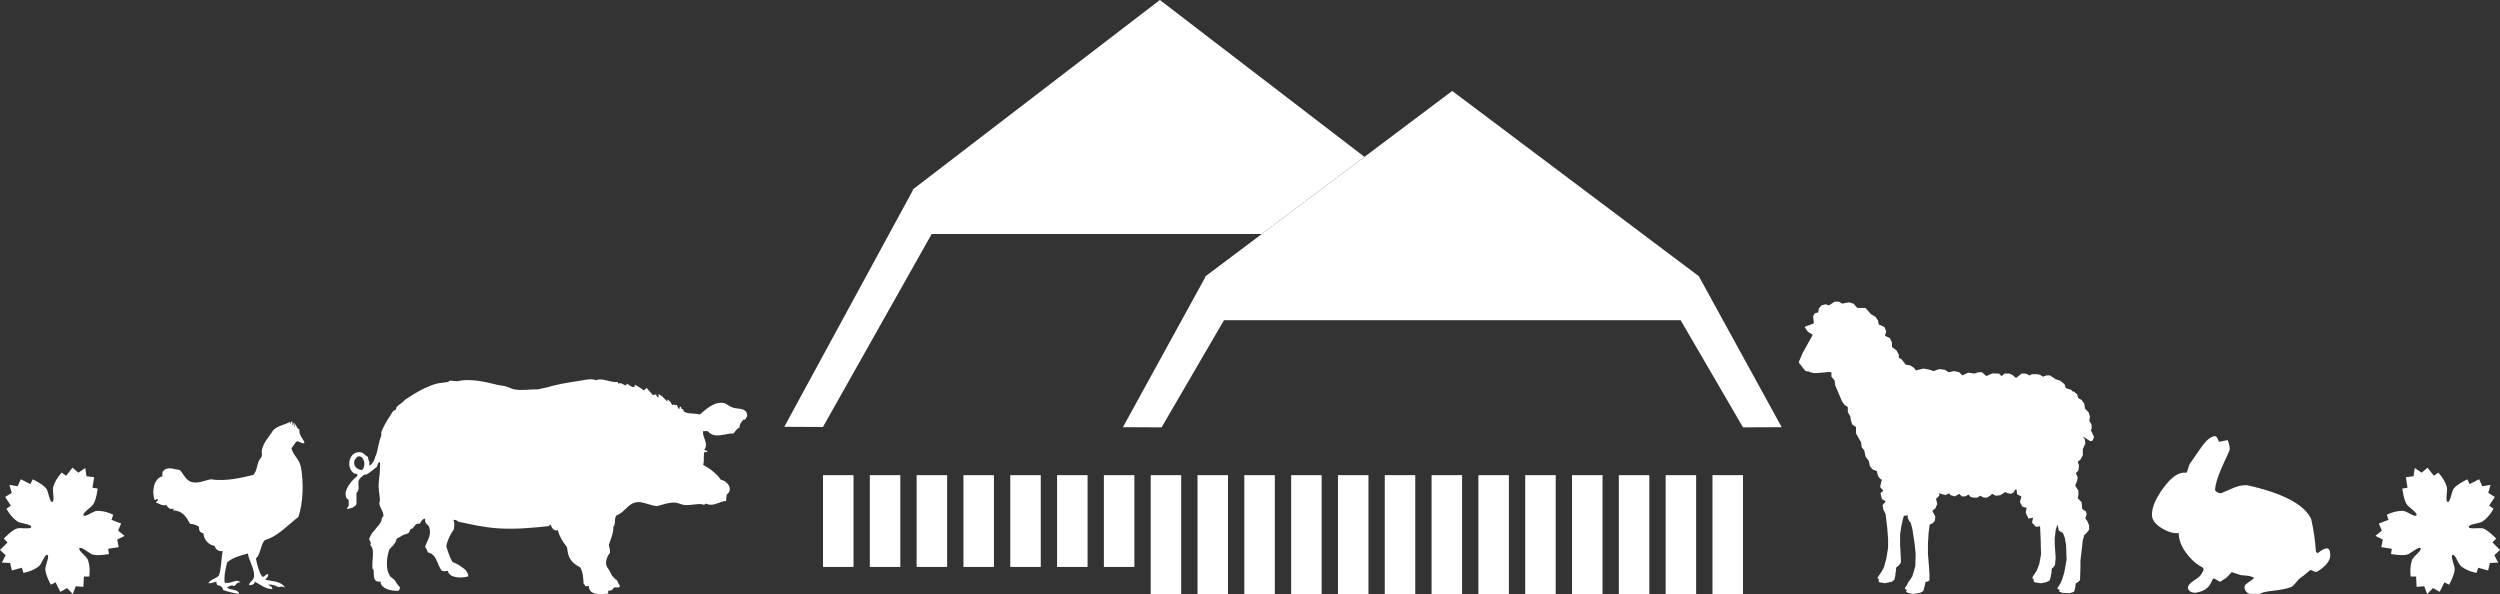 <!-- Generator: Adobe Illustrator 22.0.1, SVG Export Plug-In  -->
<svg version="1.1"
	 xmlns="http://www.w3.org/2000/svg" xmlns:xlink="http://www.w3.org/1999/xlink" xmlns:a="http://ns.adobe.com/AdobeSVGViewerExtensions/3.0/"
	 x="0px" y="0px" width="665.807px" height="158.211px" viewBox="0 0 665.807 158.211"
	 style="enable-background:new 0 0 665.807 158.211;" xml:space="preserve">
<rect x="0" y="0" width="665.807" height="158.211" fill="#333333" stroke="none"/>
<style type="text/css">
	.st0{fill:#FFFFFF;}
</style>
<defs>
</defs>
<rect x="219.186" y="126.545" class="st0" width="8.124" height="24.44"/>
<rect x="231.654" y="126.545" class="st0" width="8.121" height="24.44"/>
<rect x="244.12" y="126.545" class="st0" width="8.123" height="24.44"/>
<rect x="256.589" y="126.545" class="st0" width="8.123" height="24.44"/>
<rect x="269.057" y="126.545" class="st0" width="8.122" height="24.44"/>
<rect x="281.524" y="126.545" class="st0" width="8.122" height="24.44"/>
<rect x="293.989" y="126.545" class="st0" width="8.122" height="24.44"/>
<rect x="306.458" y="126.545" class="st0" width="8.121" height="31.667"/>
<rect x="318.926" y="126.545" class="st0" width="8.122" height="31.667"/>
<rect x="331.393" y="126.545" class="st0" width="8.122" height="31.667"/>
<rect x="343.861" y="126.545" class="st0" width="8.122" height="31.667"/>
<rect x="356.327" y="126.545" class="st0" width="8.124" height="31.667"/>
<rect x="368.796" y="126.545" class="st0" width="8.122" height="31.667"/>
<rect x="381.264" y="126.545" class="st0" width="8.121" height="31.667"/>
<rect x="393.73" y="126.545" class="st0" width="8.123" height="31.667"/>
<rect x="406.197" y="126.545" class="st0" width="8.122" height="31.667"/>
<rect x="418.665" y="126.545" class="st0" width="8.123" height="31.667"/>
<rect x="431.132" y="126.545" class="st0" width="8.122" height="31.667"/>
<rect x="443.601" y="126.545" class="st0" width="8.119" height="31.667"/>
<rect x="456.069" y="126.545" class="st0" width="8.122" height="31.667"/>
<g>
	<path class="st0" d="M336.037,62.322"/>
</g>
<polygon class="st0" points="308.901,0 243.109,50.45 243.109,50.693 208.873,113.667 219.168,113.716 248.123,62.323 
	336.037,62.323 363.384,41.779 "/>
<polygon class="st0" points="452.549,73.767 452.549,73.643 386.755,24.225 336.037,62.322 320.964,73.643 320.964,73.88 
	299.064,113.767 309.358,113.816 325.978,85.27 447.588,85.27 464.206,113.816 474.501,113.767 "/>
<polygon class="st0" points="551.351,156.431 551.492,156.441 551.227,156.356 "/>
<path class="st0" d="M551.351,156.431l-0.124-0.076l0.265,0.085L551.351,156.431z M488.586,80.349l-1.513,0.999l-0.842-0.327
	l-1.17,0.327l-0.671,0.857l-0.172,0.999l-0.889,0.217l-0.452,0.796l0.187,1.669l-0.1,0.284l-2.081,0.745l-0.25,0.234h0.002l-0.002,0
	l0.827,1.169l1.312,0.862l-2.762,4.972l-0.733,1.782l-0.156,0.244l-0.047,0.219l0.156,0.437l0.28,0.281l0.008-0.021l0.038,0.084
	l0.905,1.17l0.405,0.484h0.156l0.39,0.077h0.234l0.468,0.219l1.014,0.234h0.546l1.014-0.078l2.479-0.219l0.492,0.044l0.085,0.221
	v0.997l0.842,0.999l0.173,1.341l0.562,1.263l1.247,2.964l0.719,0.982l0.826,0.515v1.357l0.655,1.138l0.188,1.185l0.342,0.998
	l0.998,0.671v1.684l0.843,1.513l0.499,0.843l0.171,1.325l0.67,0.827l0.374,1.716l0.843,1.107l0.297,1.388l0.655,0.827l1.201,0.514
	l0.327,1.341l0.562,0.686l0.47,0.299l-0.143,0.309l-0.343,1.576l0.827,0.983l-0.748,0.717l0.42,1.543l0.999,0.593l-0.843,0.983
	l0.171,1.138l0.671,1.31l0.035,0.038l-0.081-0.007l0.437,3.541l0.234,3.074v2.246l-0.453,2.823l-0.64,2.354l-0.529,1.035
	l-0.003-0.004l-1.216,1.84l0.422,0.468l-0.171,0.373l0.249,0.313l1.451,0.266l1.872-0.39l0.685-0.546l0.282-1.232v-0.157
	l-0.042,0.006l0.182-0.94l0.047-0.891l0.795-0.671l0.498-0.748l-0.108-2.464l-0.125-2.138v-2.839l0.28-1.95l0.406-1.885l0.273-0.995
	l0.117-0.096l0.988-0.151l-0.052,0.679l0.514,1.014l0.284,0.223l0.465,1.774l0.593,3.885l0.265,2.666l-0.079,3.274l-0.374,1.342
	l-0.437,1.404l-0.753,1.15l-0.041-0.044l-0.842,1.512l-0.344,0.453l0.234,0.453l0.344,0.14l-0.297,0.421l0.498,0.298l1.373,0.326
	l1.919-0.326l0.826-0.453l0.437-1.545h-0.028l0.199-0.873l0.654-0.186l0.376-0.22l0.03-1.497l-0.156-2.449l-0.264-3.197l0.015-2.809
	l0.155-2.619l0.304-2.344l0.695-0.277l0.655-0.656l0.156-1.186l-0.811-1.513l0.811-0.67l0.514-1.17l-0.343-1.356l0.859-0.842v-0.656
	l0.031,0.01l1.622,0.489l0.998-0.499l0.344,0.499l1.17,0.343l1.17-0.686l0.686,0.686h0.827l0.998-0.484l0.514,0.639l0.826,0.157
	h1.014l0.671-0.499l1.013,0.499h0.843l0.826-0.499l0.532-0.5l0.998,0.5l1.185-0.142l1.326-0.841l0.671,0.327l0.827,0.156l0.67-0.343
	l0.515-0.826h0.299l0.183,1.31l1.124,0.563l-0.389,1.466l0.655,1.248l1.123,0.311l-0.234,1.311l0.734,1.544l1.246-0.234
	l-0.326,1.294l1.06,1.154l1.077-0.155l0.038,0.07l-0.008,0.008l0.157,3.416l0.093,4.039l-0.467,2.511l-0.64,1.7l-0.208,0.335
	l-0.977,1.444l0.14,0.53l0.282,0.218l-0.156,0.343l0.436,0.328l1.575,0.233l1.373-0.281l0.952-0.453l0.374-1.467l-0.034-0.138
	l0.128-0.28l0.077-1.264l0.531-0.453l0.343-0.576l0.172-1.92l-0.25-3.509v-1.637l0.265-2.278l0.45-1.332l0.05,0.008l0.312,1.56
	l1.014,0.577h0.08l0.527,1.389l0.328,1.903l0.125,3.899l-0.593,3.305l-0.562,1.857l-0.437,1.054l-0.873,1.349l0.172,0.233
	l0.453,0.203l-0.141,0.42l0.78,0.376l2.074,0.107l0.999-0.343l0.249-0.295l0.092-0.557l0.033,0.011l0.203-1.421l0.749-0.483
	l0.39-0.406l0.11-3.618v-1.592l0.405-3.415l0.203-1.935l0.435-1.495l0.439-0.33l0.827-1.029v-1.169l-0.484-1.154l-0.515-0.67
	l0.343-1.186l-0.171-0.671l-1.014-0.686l-0.171-1.841l-1.014-0.998l0.171-0.842v-1.185l-0.843-1.326l0.5-1.341l0.172-0.858
	l-0.5-1.17l0.671-0.686l0.172-1.325l-0.343-1.014l0.67-0.5l0.671-1.185v-1.653l0.686-1.498l-0.172-1.185l-0.491-0.731l1.978,1.294
	l0.687-0.219l0.296-0.967l-0.862-1.779l0.25-0.39l-0.047-1.123l-0.578-0.905l0.156-1.153l-0.343-1.155l-0.967-0.983l-0.188-1.341
	l-0.717-0.952l-0.92-0.561l-0.265-0.966l-0.905-0.717l-0.448-0.11l-0.161-0.327l-1.513-0.499l-0.327-1.013l-1.123-0.952l-1.233-0.39
	l-1.529-1.014h-0.983l-0.842,0.343l-0.843-0.514l-0.843-0.157h-1.341l-0.499,0.327l-1.185-0.499h-0.999l-1.512,1.169l-1.013-0.842
	l-0.826-0.327h-1.186l-0.842,0.67l-0.671-0.67l-1.81-0.031l-1.543,0.702l-1.17-1.014h-1.014l-1.014,0.343l-1.653-0.25l-1.529,0.749
	l-0.842-0.842l-1.342-0.311l-1.497,0.311l-0.998-0.67l-1.497-0.172l-1.528,0.531l-0.999-0.36l-1.685-0.327l-1.996,0.514
	l-0.515-0.686l-1.014-0.671l-1.17-0.171l-1.17-1.497l-0.686-0.343v-0.843l-0.655-1.185l-1.169-0.843v-1.169l-0.531-1.17L502,89.411
	l0.342-1.17l-0.497-1.169l-1.498-0.672l-0.172-1.013l-0.686-0.998l-1.169-0.687l-1.513-1.684h-2.168l-1.014-1.154l-1.171-0.343
	l-1.855,0.343l-0.842-0.515H488.586z"/>
<g>
	<path class="st0" d="M589.804,116.147c-1.102,0.158-2.28,1.145-3.541,2.957l-2.949,4.253c-0.198,0.239-0.392,0.728-0.59,1.477
		c-0.196,0.749-0.375,1.106-0.533,1.066c-1.848-0.274-3.853,1.064-6.018,4.019c-2.046,2.795-3.067,5.178-3.067,7.148
		c0,1.342,0.857,2.534,2.568,3.576c1.709,1.046,3.236,1.489,4.573,1.33c0,1.696,0.637,3.428,1.915,5.198
		c1.279,1.774,2.727,3.074,4.34,3.9c0.513,0.275,0.455,0.847-0.176,1.717c-0.199,0.43-0.59,0.847-1.181,1.238l-1.534,1.067
		c-0.826,0.705-1.102,1.317-0.828,1.829c0.318,0.629,0.925,0.944,1.828,0.944c2.165-0.275,3.581-1.185,4.25-2.727
		c0.353-0.752,0.591-1.127,0.708-1.127c0.393,0.237,0.964,0.552,1.712,0.945c0.313-0.239,0.824-0.57,1.534-1.002
		c0.316-0.237,0.826-0.771,1.532-1.595l2.479,0.828c0.393,0,1.064,0.063,2.008,0.178c0.352,0.038,0.846,0.197,1.474,0.474
		c0,0.157-0.298,0.434-0.886,0.828c-0.747,0.512-1.198,0.847-1.356,1.002c-0.391,0.394-0.414,0.928-0.06,1.598
		c0.317,0.591,0.846,0.908,1.595,0.944c-0.824-0.036-0.058-0.057,2.302-0.057c0.313-0.317,1.454-0.59,3.421-0.828
		c2.205-0.239,3.836-0.571,4.896-1.005c0.279-0.119,0.632-0.432,1.063-0.949c0.312-0.353,0.631-0.726,0.944-1.124
		c0.749-0.51,1.732-1.294,2.949-2.359c0.158-0.118,0.466-0.051,0.916,0.206c0.453,0.252,0.857,0.267,1.21,0.03
		c2.203-1.419,3.305-2.835,3.305-4.25c0-1.217-0.313-1.831-0.943-1.831c-0.552,0-1.357,0.434-2.42,1.298
		c0-0.08-0.069-0.138-0.206-0.173c-0.137-0.044-0.228-0.121-0.266-0.239c-0.159-2.795-0.57-5.681-1.239-8.67
		c-1.811-3.898-7.497-6.909-17.052-9.033c-1.102-0.075-2.323,0.158-3.66,0.708c-0.67,0.315-1.711,0.768-3.129,1.359
		c-0.313,0.119-0.695,0.057-1.148-0.176c-0.45-0.235-0.659-0.511-0.62-0.825c0.118-1.375,0.671-3.204,1.653-5.489
		c0.433-0.983,1.139-2.558,2.123-4.717c0.079-0.159,0.117-0.357,0.117-0.59c0-0.631-0.175-1.398-0.529-2.305
		c-0.038,0-0.788,0.159-2.243,0.475c-0.08-0.044-0.234-0.345-0.472-0.911C590.337,116.313,590.083,116.111,589.804,116.147"/>
	<path class="st0" d="M59.837,155.18c1.957,0.409,3.192-1.31,4.217,0c-1.102-0.338-0.978,0.714-1.846,0.921
		c-0.184-0.481-1.475,0.066-1.712,0.397c0.821,0.802,2.996,0.251,3.162,1.712c-1.299-0.27-2.839-0.539-4.215-1.056
		c-0.15-0.818-0.696-1.236-1.583-1.316c-0.168-0.521-0.212-0.403-0.263-0.924c-0.797,0.256-1.557,0.491-2.109,0.396
		c0.567-1.016,1.982-1.181,2.768-1.977c0.724-1.822,0.639-4.454,1.053-6.586c-0.956,0.212-1.912-0.366-2.106-1.318
		c-1.853-0.43-2.906-1.728-3.031-3.424c-0.997-0.161-1.221-0.8-1.186-1.712c-0.625-0.431-1.36-0.749-2.371-0.792
		c-0.964-1.715-1.876-3.482-4.481-3.556c-0.03-0.249,0.151-0.29,0.132-0.528c-1.134,0.535-1.712-0.583-1.975-0.922
		c-1.33,0.283-1.728-0.366-2.768-0.659c0.095-0.346,0.779-0.5,0.396-0.922c-0.336-0.102-0.606,0.516-0.791,0.131
		c-0.696-2.191-0.228-5.579,2.106-6.192c-0.025-0.509-0.004-0.97,0.134-1.318c1.348-1.59,3.238-0.371,4.478-0.394
		c1.081,1.037,1.613,2.946,3.427,3.293c1.643,0.316,3.224-0.491,4.874-0.791c3.992,0.654,8.578-0.486,11.332-1.185
		c0.889-0.95,0.921-2.444,1.449-3.689c0.198-0.47,0.657-0.795,0.791-1.318c0.122-0.484-0.08-0.989,0-1.45
		c0.382-2.217,1.996-3.68,3.03-5.402c1.056-1.184,3.051-1.427,4.48-2.24c0.182,0.081,0.018,0.507,0.263,0.528
		c-0.021-0.327-0.025-0.638,0.263-0.659c0.302,0.138-0.062,0.94,0.265,1.055c0.12-0.231-0.005-0.708,0.394-0.659
		c0.081,0.313-0.166,0.954,0.132,1.053c0.074-0.191-0.154-0.682,0.131-0.659c0.341,0.452,0.413,1.169,1.056,1.318
		c-0.168,1.47,0.839,2.32,1.315,3.424v0.265c-0.739,0.152-1.037-0.348-1.843-0.527c-0.765,0.376-0.995,1.286-1.581,1.844
		c0.403,1.926,2.088,2.871,2.503,5.008c0.779,3.995,0.611,9.739-0.659,13.306c-2.851,2.173-5.379,5.164-8.957,6.192
		c-1.15,1.265-1.069,3.761-2.371,4.874c0.392,1.804,0.79,3.602,1.712,4.876c0.811,0.065,0.742-0.751,1.581-0.659
		c0.003,0.749-0.472,1.021-0.79,1.449c2.028,0.477,4.275,0.387,5.27,2.109c-0.756-0.323-0.823-0.357-1.712-0.134
		c-0.821-0.323-1.51-0.775-2.768-0.659c0.426,0.404,1.238,0.537,1.053,1.187c-1.825-0.047-3.138-1.199-4.611-1.977
		c-0.138,0.89-1.123,0.961-1.581,0.924c0.246-1.057,1.141-1.127,1.318-2.109c0.381-2.1-1.403-4.41-1.581-6.323
		c-2.076,0.558-4.162,1.109-5.533,2.372C60.091,151.359,59.616,153.389,59.837,155.18"/>
	<path class="st0" d="M94.478,122.44C94.478,122.442,94.478,122.44,94.478,122.44c-0.001,0.004-0.001,0.006,0.002,0.004
		c0.05-0.033,0.658-0.792,0.607-0.766c0.188-0.099,0.369-0.145,0.538-0.149c0.32-0.009,0.604,0.133,0.831,0.372
		c0.68,0.718,0.853,2.306,0.003,3.282C95.061,125.159,93.835,123.94,94.478,122.44 M92.04,131.583
		c0.008,0.427,0.181,1.355,0.675,1.376c0.064,0.096,0.115,0.192,0.139,0.324c0.03,0.166,0.05,0.368,0.055,0.584
		c-0.031-0.004-0.064-0.006-0.107,0.002c0.048,0.124,0.08,0.233,0.102,0.328c-0.014,0.23-0.05,0.461-0.115,0.671
		c-0.132,0.184-0.321,0.345-0.438,0.662c-0.005,0.004-0.009,0.008-0.015,0.011h0.011c0,0.001,0,0.003-0.002,0.004
		c0.004-0.001,0.008-0.003,0.011-0.004c0.343,0.016,0.906-0.121,1.415-0.339c0.031,0.013,0.06,0.026,0.097,0.038
		c0.027-0.038,0.052-0.077,0.077-0.117c0.472-0.226,0.868-0.519,0.942-0.815c0.01-0.04,0.013-0.082,0.014-0.126
		c0.013-0.002,0.022-0.007,0.035-0.008v-2.896c1.025-0.887,0.275-2.397,0.61-3.353c0.156-0.442,0.839-1.085,1.524-1.524
		c0.108-0.07,0.34,0.058,0.456,0c1.076-0.536,1.906-1.396,2.895-2.133c0.136-0.525,0.195-1.123,0.761-1.219
		c0.154,1.902-0.188,4.205-0.305,5.333c-0.176,1.7,0.241,3.352,0.305,4.724c0.016,0.334-0.199,0.787-0.151,1.068
		c0.206,1.225,1.211,2.135,1.066,3.351c-0.567,0.347-0.378,0.923-0.61,1.372c-0.711,1.371-2.082,2.439-2.743,3.656
		c-0.195,0.36-0.313,0.723-0.458,1.067c0.212,0.376,0.687,1.031,0.305,1.523c1.371,1.224,0.377,3.89,0.61,6.248
		c0.006,0.063,0.298,0.318,0.305,0.458c0.093,1.801-0.146,3.218,1.829,3.047c0.065,1.909,2.978,2.557,4.724,2.438
		c0.099-0.052,0.185-0.115,0.27-0.181c-0.013-0.103,0.011-0.218,0.094-0.332c0.264-0.37-0.079-0.631-0.34-0.912
		c-0.24-0.258-0.492-0.536-0.612-0.873c-0.008,0.004-0.015,0.008-0.022,0.012c-0.345-0.773-1.118-1.117-1.675-1.676
		c0.022-0.376-0.332-0.624-0.458-1.066c-0.524-1.851-0.25-4.55,0.458-6.096c0.79-0.76,1.766-1.708,1.829-2.742
		c0.797-0.341,1.549-0.9,1.98-1.067c0.264-0.103,0.944-0.227,1.219-0.457c0.285-0.239,0.379-0.802,0.609-1.067
		c0.085-0.096,0.366-0.053,0.457-0.152c0.568-0.618,0.915-1.486,1.829-1.219c0.503-0.461,0.597-1.332,1.524-1.371
		c0.001,0.205-0.02,0.431,0.009,0.609l-0.011,0.048c0,0,0.108,0.501,0.376,0.732c0.247,0.214,0.596,0.535,0.707,0.793
		c0.692,2.284-0.414,3.336-1.08,5.285c0.268,0.494,0.553,0.97,0.763,1.524c2.374,0.47,2.414,3.275,3.657,4.876
		c0.601,0.159,1.039,0.161,1.632,0.009c0.345,2.049,3.823,1.979,5.377,1.516c0.006,0,0.009,0.003,0.014,0.004
		c0.19-0.63-0.414-1.316-0.769-1.835c-0.001,0.002-0.004,0.002-0.007,0.003c-1.014-0.763-1.977-1.577-3.353-1.981
		c-0.813-1.403-1.249-2.789-1.676-4.267c0.27-1.506,1.056-3.139,1.982-4.418c0.087-0.356,0.36-2.033-0.153-2.59
		c0.544,0.015,1.047,0.071,1.22,0.457c3.328,0.701,6.963,1.593,10.97,1.829c4.584,0.269,9.09-0.173,13.257-0.61
		c0.149-0.155,0.302-0.309,0.458-0.457c0.308,0.83,0.914,1.932,1.98,1.524c0.27,1.434,1.334,3.168,2.133,4.114
		c0.42,0.499,0.356,0.815,0.457,1.524c0.305,2.162,1.534,3.343,3.352,4.267c0.761,1.344,0.816,2.704,0.914,4.418
		c0.313,0.043,0.305,0.406,0.458,0.609c0.375,0.021,0.734,0.023,0.914-0.151c-0.011,2.678,3.095,2.286,5.181,2.133v-0.762
		c1.045-0.033,1.273-0.368,1.525-0.914c0.516,0.051,0.9,0.036,1.244,0.042c0.036-0.032,0.077-0.06,0.128-0.085
		c0.469-0.216-0.041-0.761-0.203-1.083c-0.135-0.266-0.251-0.561-0.401-0.831c-0.02-0.012-0.041-0.026-0.059-0.041
		c-0.049,0.013-0.089,0.023-0.1,0.019c-0.015-0.006-0.863-0.787-1.067-1.067c-0.235-0.328-0.65-1.4-1.219-2.133
		c-0.981-1.264-0.035-3.311,0.61-3.961c0.088-0.902-0.15-1.477-0.305-2.134c0.491-1.467,1.3-3.335,1.219-4.876
		c0.715-0.607,0.11-2.532,0.914-3.047c2.269-0.861,3.038-3.387,5.638-3.505c1.513-0.069,3.11,0.867,5.028,1.066
		c1.488-0.299,3.244-1.096,5.028-0.914c0.822,0.084,1.558,0.542,2.287,0.61c2.066,0.192,4.096-0.62,5.332,0
		c0.037-0.268,0.262-0.348,0.61-0.305c1.763,0.833,3.394-0.651,5.179-0.763c0.065-0.568,0.089-0.846,0.153-1.675
		c1.786-1.244,0.424-3.608-1.524-3.962c-1.203-1.692-2.842-2.949-4.723-3.962c0.506-1.644-0.39-4.091,1.066-3.353
		c0.211-0.718-0.684-0.331-0.762-0.762c1.268-1.461-0.631-3.346-0.305-4.876h1.219c1.814,2.212,4.708,0.498,6.856,0.61
		c0.638-0.791,0.888-1.253,1.677-1.676c-0.197-0.701,0.398-1.263,0.914-1.981c0.787,0.126,0.672-0.649,1.067-0.914
		c-0.003-1.862-1.366-1.944-3.047-2.134c-1.442-0.162-2.514-1.264-3.048-1.371c-2.784-0.559-4.955,1.741-6.553,3.048
		c-0.92-0.496-4.643,0.129-4.419-1.524c-0.712,0.468-0.236-0.647-0.915-0.61c-0.025,0.228,0.055,0.562-0.151,0.61
		c-0.439-0.119-0.381-0.738-0.609-1.067c-0.63,0.367-0.727-0.466-1.22,0.152c-0.247-0.667-0.641-1.187-1.219-1.524
		c-0.54,0.018,0.324,0.504-0.153,0.458c-0.687-0.736-1.365-1.48-2.285-1.981c-0.089,0.267,0.183,0.895-0.153,0.914
		c-0.17-0.236-0.497-0.318-0.458-0.762c-0.466-0.11-0.555,0.156-0.914,0.152c-0.495-0.725-1.2-1.238-1.676-1.981
		c-0.044,0.414-0.559,0.357-0.61,0.762c-0.829-0.492-1.528-1.112-2.438-1.524c-0.211,0.093-0.023,0.587-0.305,0.61
		c-0.941-0.024-1.222-0.709-1.98-0.915c-0.014,0.239,0.02,0.528-0.305,0.457c-0.746-0.333-1.23-0.808-1.982-0.457v-0.456
		c-2.106,0.264-4.061-1.221-5.79-0.457c-1.441-0.551-2.957-0.06-4.418,0.152c-3.16,0.46-6.437,1.024-8.93,1.825
		c0.023-0.019,0.038-0.032,0.038-0.032s-1.851,0.39-2.166,0.462c-0.042,0.01-0.089,0.017-0.139,0.023
		c-1.914-0.06-3.981,0.394-6.174,0.008c-0.728-0.128-1.364-0.53-2.133-0.762c-0.765-0.231-1.647-0.268-2.437-0.457
		c-2.276-0.546-4.377-1.108-6.857-1.219c-0.595-0.027-1.242-0.086-1.861-0.027l0.001,0c0,0-0.026,0.002-0.066,0.006
		c-0.009,0-0.017,0-0.024,0.002c-0.27,0.025-1.068,0.1-1.249,0.173c-1.03,0.281-1.739-0.126-2.743,0
		c-0.008,0-0.099,0.264-0.304,0.304c-0.967,0.19-2.066,0.206-3.048,0.457c-1.989,0.509-4.764,1.932-6.247,2.895
		c-0.63,0.409-1.168,0.752-1.676,1.067c-0.636,0.395-0.619,0.506-1.066,0.914c-0.508,0.462-1.31,0.945-1.677,1.371
		c-0.095,0.111-0.038,0.463-0.153,0.61c-0.19,0.245-0.611,0.266-0.762,0.458c-0.249,0.318-0.656,1.048-1.066,1.675
		c-0.715,1.093-1.54,2.543-1.981,3.657c-0.247,0.626,0.061,0.876-0.152,1.372c-0.624,1.45-0.813,3.334-1.335,5.054l-0.04,0.026
		c-0.155,0.102-0.159,0.402-0.209,0.557c-0.077,0.242-0.214,0.627-0.4,1.013c-0.154,0.222-0.325,0.434-0.479,0.655
		c-0.231,0.276-0.47,0.474-0.738,0.467c0.202-0.321-0.076-0.45,0.152-0.914c-0.342-0.267-0.3-0.919-0.457-1.371
		c-0.765-0.382-1.114-1.098-1.829-1.219c-3.205-0.545-4.201,4.056-1.829,5.638c0.48,0.027,0.909,0.107,0.914,0.609
		C93.978,127.631,92.006,129.86,92.04,131.583"/>
	<path class="st0" d="M651.905,133.684c-0.788-0.17,0.037-2.979-0.271-4.015c-0.653-2.198-2.283-3.802-2.283-3.802l-1.148,0.848
		l-1.706-2.16l-1.556,1.331l-1.837-1.238l-0.336,2.201l-2.032,0.23l0.443,2.815l-1.393,0.221c0,0,0.372,3.11,1.248,4.28
		c0.56,0.75,2.849,2.226,2.535,2.825c-0.401,0.707-2.548-1.153-3.622-1.169c-2.281-0.041-4.289,1.038-4.289,1.038l0.454,1.356
		l-2.561,0.985l0.792,1.895l-1.73,1.391l1.985,0.986l-0.396,2.019l2.8,0.427l-0.214,1.402c0,0,3.062,0.586,4.435,0.101
		c0.881-0.312,2.931-2.155,3.404-1.672c0.541,0.601-1.885,2.121-2.238,3.143c-0.743,2.168-0.35,4.426-0.35,4.426l1.426-0.009
		l0.131,2.754l2.036-0.168l0.776,2.085l1.548-1.591l1.785,1.007l1.272-2.546l1.257,0.642c0,0,1.502-2.748,1.47-4.21
		c-0.021-0.942-1.181-3.407-0.576-3.711c0.721-0.362,1.474,2.4,2.331,3.053c1.818,1.384,4.073,1.708,4.073,1.708l0.428-1.364
		l2.648,0.729l0.47-1.997l2.211-0.096l-1.022-1.972l1.505-1.398l-2.008-2.005l0.993-1.008c0,0-2.128-2.292-3.521-2.715
		c-0.89-0.269-3.685,0.296-3.783-0.374c-0.084-0.808,2.826-0.89,3.707-1.508c1.875-1.307,2.882-3.362,2.882-3.362l-1.158-0.837
		l1.511-2.304l-1.739-1.073l0.596-2.142l-2.181,0.363l-0.851-1.871l-2.518,1.296l-0.642-1.264c0,0-2.826,1.324-3.66,2.523
		C652.903,130.951,652.57,133.797,651.905,133.684"/>
	<path class="st0" d="M13.902,133.684c0.788-0.17-0.037-2.979,0.271-4.015c0.653-2.198,2.283-3.802,2.283-3.802l1.148,0.848
		l1.706-2.16l1.556,1.331l1.837-1.238l0.336,2.201l2.032,0.23l-0.444,2.815l1.393,0.221c0,0-0.371,3.11-1.248,4.28
		c-0.56,0.75-2.849,2.226-2.535,2.825c0.401,0.707,2.549-1.153,3.622-1.169c2.281-0.041,4.289,1.038,4.289,1.038l-0.454,1.356
		l2.561,0.985l-0.792,1.895l1.73,1.391l-1.985,0.986l0.396,2.019l-2.8,0.427l0.214,1.402c0,0-3.061,0.586-4.434,0.101
		c-0.881-0.312-2.931-2.155-3.405-1.672c-0.541,0.601,1.885,2.121,2.238,3.143c0.743,2.168,0.35,4.426,0.35,4.426l-1.426-0.009
		l-0.131,2.754l-2.036-0.168l-0.776,2.085l-1.549-1.591l-1.785,1.007l-1.272-2.546l-1.257,0.642c0,0-1.502-2.748-1.47-4.21
		c0.021-0.942,1.181-3.407,0.576-3.711c-0.721-0.362-1.474,2.4-2.331,3.053c-1.818,1.384-4.073,1.708-4.073,1.708l-0.428-1.364
		l-2.648,0.729l-0.47-1.997l-2.21-0.096l1.021-1.972L0,146.464l2.008-2.005l-0.993-1.008c0,0,2.128-2.292,3.521-2.715
		c0.89-0.269,3.685,0.296,3.783-0.374c0.084-0.808-2.825-0.89-3.707-1.508c-1.875-1.307-2.881-3.362-2.881-3.362l1.158-0.837
		l-1.511-2.304l1.74-1.073l-0.596-2.142l2.181,0.363l0.851-1.871l2.518,1.296l0.642-1.264c0,0,2.825,1.324,3.66,2.523
		C12.904,130.951,13.237,133.797,13.902,133.684"/>
</g>
</svg>